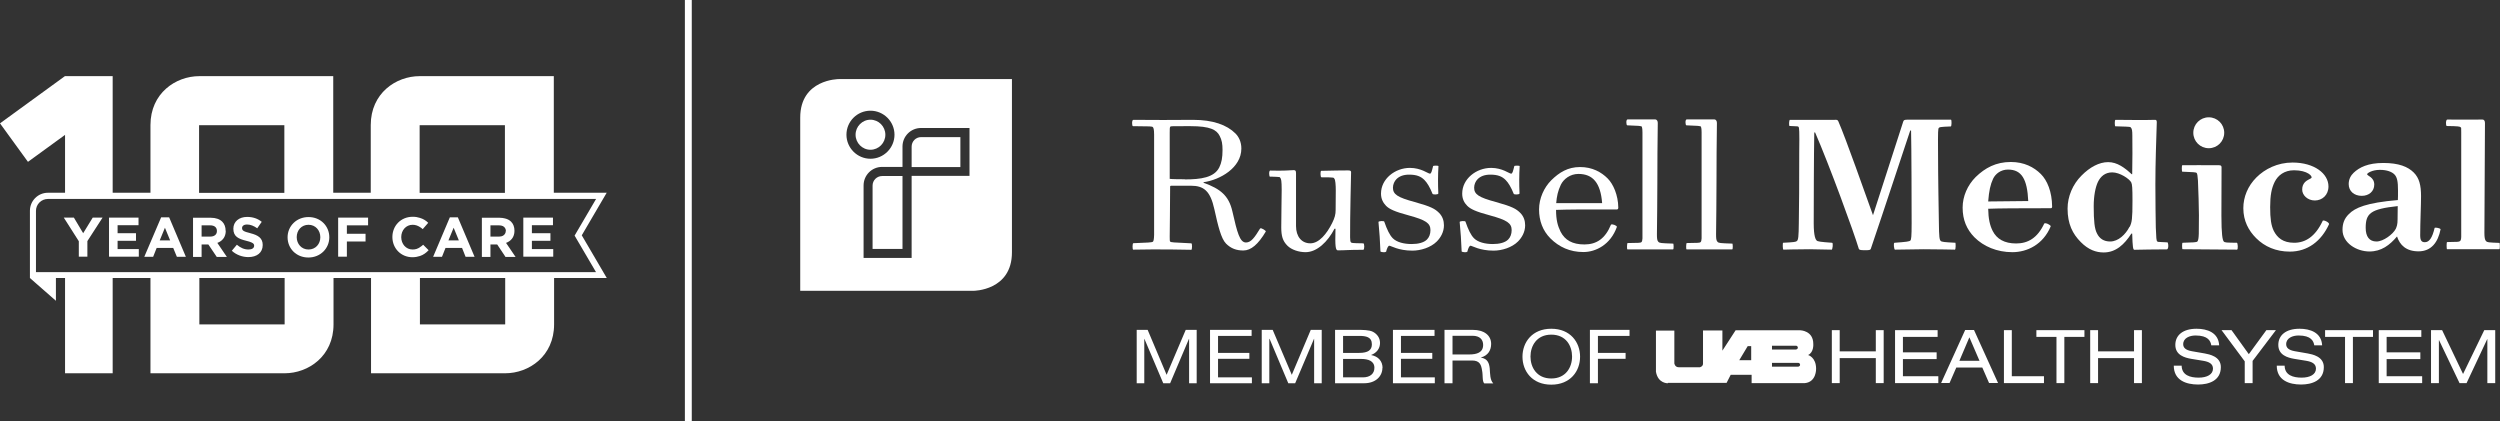 <?xml version="1.0" encoding="UTF-8"?>
<svg id="Layer_2" data-name="Layer 2" xmlns="http://www.w3.org/2000/svg" viewBox="0 0 177.95 30">
  <rect x="0" y="0" width="177.95" height="30" fill="#333333" stroke="none"/>
  <defs>
    <style>
      .cls-1 {
        fill: #fff;
      }
    </style>
  </defs>
  <g id="Layer_1-2" data-name="Layer 1">
    <g>
      <path class="cls-1" d="M124.4,24.64h.25v1h-.85l.6-1Zm1.73-.03h1.71c.13,0,.13,.14,.13,.14,0,.1-.13,.13-.13,.13h-1.71v-.27Zm2,1.36c0,.1-.13,.13-.13,.13h-1.87v-.27h1.87c.13,0,.13,.14,.13,.14m-9.42,1.28h4.19l.29-.57h1.49v.59h3.79c.83-.08,.8-1.02,.8-1.02,0-.83-.57-.98-.57-.98,.42-.19,.37-.79,.37-.79,0-.95-.92-.97-.92-.97h-4.61l-.94,1.45v-1.44h-1.38v2.37c0,.2-.22,.25-.22,.25h-1.51c-.27,0-.31-.27-.31-.27v-2.34h-1.31v2.93c.15,.86,.86,.82,.86,.82"/>
      <polygon class="cls-1" points="130.95 25.49 133.52 25.49 133.52 27.27 134.08 27.27 134.08 23.5 133.52 23.5 133.52 25.01 130.95 25.01 130.95 23.5 130.39 23.5 130.39 27.27 130.95 27.27 130.95 25.49"/>
      <polygon class="cls-1" points="137.97 26.78 135.45 26.78 135.45 25.56 137.85 25.56 137.85 25.08 135.45 25.08 135.45 23.98 137.92 23.98 137.92 23.5 134.89 23.5 134.89 27.27 137.97 27.27 137.97 26.78"/>
      <path class="cls-1" d="M139.47,25.68l.71-1.67,.72,1.67h-1.43Zm.41-2.19l-1.71,3.77h.6l.48-1.1h1.85l.48,1.1h.64l-1.71-3.77h-.64Z"/>
      <polygon class="cls-1" points="143.2 23.5 142.64 23.5 142.64 27.27 145.49 27.27 145.49 26.78 143.2 26.78 143.2 23.5"/>
      <polygon class="cls-1" points="144.95 23.98 146.38 23.98 146.38 27.27 146.94 27.27 146.94 23.98 148.37 23.98 148.37 23.5 144.95 23.5 144.95 23.98"/>
      <polygon class="cls-1" points="151.9 25.01 149.34 25.01 149.34 23.5 148.78 23.5 148.78 27.27 149.34 27.27 149.34 25.49 151.9 25.49 151.9 27.27 152.46 27.27 152.46 23.5 151.9 23.5 151.9 25.01"/>
      <path class="cls-1" d="M156.94,25.16l-.92-.16c-.46-.08-.62-.26-.62-.5,0-.44,.46-.62,.88-.62,.9,0,1.07,.4,1.12,.7h.56c-.05-.91-.85-1.18-1.61-1.18-.97,0-1.51,.46-1.51,1.15,0,.73,.67,.91,1.12,.99l.86,.14c.43,.07,.7,.22,.7,.56,0,.41-.42,.64-1.02,.64s-1.2-.17-1.21-.85h-.56c0,1.04,.88,1.34,1.73,1.34,.76,0,1.62-.27,1.62-1.24,0-.77-.84-.91-1.14-.97"/>
      <polygon class="cls-1" points="160.07 25.21 158.84 23.5 158.13 23.5 159.78 25.72 159.78 27.27 160.34 27.27 160.34 25.69 162 23.5 161.32 23.5 160.07 25.21"/>
      <path class="cls-1" d="M164.27,25.16l-.92-.16c-.46-.08-.62-.26-.62-.5,0-.44,.46-.62,.88-.62,.9,0,1.07,.4,1.12,.7h.56c-.05-.91-.85-1.18-1.61-1.18-.97,0-1.51,.46-1.51,1.15,0,.73,.67,.91,1.12,.99l.86,.14c.43,.07,.7,.22,.7,.56,0,.41-.42,.64-1.02,.64s-1.2-.17-1.21-.85h-.56c0,1.04,.88,1.34,1.73,1.34,.76,0,1.62-.27,1.62-1.24,0-.77-.84-.91-1.14-.97"/>
      <polygon class="cls-1" points="165.5 23.98 166.92 23.98 166.92 27.27 167.48 27.27 167.48 23.98 168.91 23.98 168.91 23.5 165.5 23.5 165.5 23.98"/>
      <polygon class="cls-1" points="169.88 25.56 172.28 25.56 172.28 25.08 169.88 25.08 169.88 23.98 172.35 23.98 172.35 23.5 169.32 23.5 169.32 27.27 172.41 27.27 172.41 26.78 169.88 26.78 169.88 25.56"/>
      <polygon class="cls-1" points="176.83 23.5 175.32 26.62 173.83 23.5 173.04 23.5 173.04 27.27 173.6 27.27 173.6 24.21 173.61 24.21 175.07 27.27 175.57 27.27 177.04 24.14 177.05 24.14 177.05 27.27 177.61 27.27 177.61 23.5 176.83 23.5"/>
      <polygon class="cls-1" points="81.45 24.12 81.46 24.12 82.8 27.28 83.29 27.28 84.63 24.12 84.64 24.12 84.64 27.28 85.18 27.28 85.18 23.48 84.4 23.48 83.04 26.68 81.69 23.48 80.91 23.48 80.91 27.28 81.45 27.28 81.45 24.12"/>
      <polygon class="cls-1" points="89.11 26.86 86.7 26.86 86.7 25.54 88.93 25.54 88.93 25.12 86.7 25.12 86.7 23.91 89.09 23.91 89.09 23.48 86.13 23.48 86.13 27.28 89.11 27.28 89.11 26.86"/>
      <polygon class="cls-1" points="90.35 24.12 90.37 24.12 91.7 27.28 92.19 27.28 93.53 24.12 93.54 24.12 93.54 27.28 94.08 27.28 94.08 23.48 93.3 23.48 91.95 26.68 90.59 23.48 89.81 23.48 89.81 27.28 90.35 27.28 90.35 24.12"/>
      <path class="cls-1" d="M95.6,26.86v-1.31h1.3c.48,0,.93,.14,.93,.63,0,.42-.31,.68-.81,.68h-1.43Zm0-2.95h1.14c.49,0,.91,.07,.91,.6,0,.4-.26,.61-.91,.61h-1.14v-1.21Zm2.81,2.28c0-.47-.29-.82-.82-.92h0c.4-.15,.64-.46,.64-.86,0-.37-.22-.64-.5-.79-.26-.14-.76-.14-1.14-.14h-1.56v3.8h2.07c.85,0,1.3-.53,1.3-1.09"/>
      <polygon class="cls-1" points="102.13 26.86 99.72 26.86 99.72 25.54 101.95 25.54 101.95 25.12 99.72 25.12 99.72 23.91 102.11 23.91 102.11 23.48 99.15 23.48 99.15 27.28 102.13 27.28 102.13 26.86"/>
      <g>
        <path class="cls-1" d="M104.58,25.23h-1.19v-1.33h1.42c.53,0,.76,.28,.76,.65,0,.55-.46,.68-.99,.68m1.46,1c-.04-.37-.14-.7-.64-.78h0c.52-.14,.74-.52,.74-.97,0-.61-.5-1-1.3-1h-2.02v3.8h.57v-1.62h1.39c.55,0,.65,.31,.71,.69,.08,.37,0,.78,.16,.94h.64c-.24-.26-.22-.68-.25-1.05"/>
        <path class="cls-1" d="M110.42,23.82c1.05,0,1.48,.8,1.48,1.56s-.44,1.56-1.48,1.56-1.48-.8-1.48-1.56,.44-1.56,1.48-1.56m0,3.56c1.36,0,2.05-.96,2.05-1.99s-.69-1.99-2.05-1.99-2.05,.96-2.05,1.99,.69,1.99,2.05,1.99"/>
      </g>
      <polygon class="cls-1" points="113.17 27.28 113.74 27.28 113.74 25.54 115.71 25.54 115.71 25.12 113.74 25.12 113.74 23.91 115.99 23.91 115.99 23.48 113.17 23.48 113.17 27.28"/>
      <g>
        <path class="cls-1" d="M111.1,13.15c.2-.41,.67-.77,1.25-.77,1.03,0,1.58,.64,1.69,2.08h-3.27c.04-.48,.12-.87,.33-1.31m1.61,4.79c.87,0,1.93-.52,2.38-1.79,.01-.09-.33-.23-.42-.16-.41,1-1.03,1.41-1.89,1.41s-1.39-.31-1.7-.91c-.2-.41-.32-.83-.32-1.55,.81-.03,2.05-.04,4.34-.03,.06-.01,.09-.06,.09-.13-.01-.9-.36-1.68-.76-2.08-.45-.45-1.09-.81-1.96-.81s-1.48,.38-2.05,.94c-.51,.51-.87,1.28-.87,2.08s.26,1.51,.81,2.06c.61,.61,1.39,.97,2.34,.97"/>
        <path class="cls-1" d="M90.42,12.57c.83,.03,.65,.03,.71,.09,.06,.06,.1,.2,.1,.86,0,.3-.03,1.95-.03,2.66,0,.62,.1,.97,.44,1.31,.29,.29,.81,.46,1.29,.46,.81,0,1.58-.74,2.06-1.67h.07c-.04,1.29,.01,1.54,.17,1.54,.54,0,.72-.04,1.81-.04,.09,0,.09-.46,0-.46-.86-.01-.83-.03-.88-.07-.04-.04-.06-.15-.06-.36-.01-1.41,.07-4.56,.07-4.63,0-.09-.04-.13-.22-.13-.09,0-1.46,.01-1.9,.03-.09,0-.06,.46,0,.46,1.05,0,.85,.03,.93,.1,.07,.07,.1,.44,.1,.84,0,.28,0,.7-.01,1.39,0,.31-.06,.55-.25,.93-.38,.76-.93,1.44-1.55,1.44s-1.02-.48-1.02-1.23v-3.75c0-.19-.04-.23-.17-.23-.31,.01-.69,.06-1.67,.03-.1,0-.09,.45,0,.45"/>
        <path class="cls-1" d="M104.44,17.93c.07-.29,.16-.44,.23-.44,.12,0,.64,.35,1.64,.35,.6,0,1.31-.22,1.74-.65,.28-.28,.51-.68,.51-1.15,0-.33-.1-.64-.35-.89-.28-.28-.57-.45-1.73-.77-1.23-.33-1.55-.55-1.55-1.02,0-.23,.1-.46,.25-.61,.2-.2,.49-.32,.9-.32,.54,0,.84,.13,1.09,.38,.2,.2,.39,.52,.58,.99,.03,.06,.41,.06,.41-.03-.03-.67-.03-1.29,.01-1.95-.01-.04-.36-.04-.38,0-.1,.39-.13,.54-.23,.54-.13,0-.62-.41-1.42-.41-1.06,0-2.06,.78-2.06,1.83,0,.38,.14,.65,.36,.87,.23,.23,.6,.41,1.61,.68,1.21,.33,1.55,.55,1.55,1.05,0,.28-.09,.51-.25,.67-.22,.22-.62,.32-1.09,.32-.55,0-1.06-.13-1.34-.41-.22-.22-.41-.61-.61-1.19-.03-.06-.41-.04-.41,.03,.06,.62,.12,1.44,.14,2.09,0,.06,.36,.09,.38,.03"/>
        <path class="cls-1" d="M98.66,17.93c.07-.29,.16-.44,.23-.44,.12,0,.64,.35,1.64,.35,.6,0,1.31-.22,1.74-.65,.28-.28,.51-.68,.51-1.15,0-.33-.1-.64-.35-.89-.28-.28-.57-.45-1.73-.77-1.23-.33-1.55-.55-1.55-1.02,0-.23,.1-.46,.25-.61,.2-.2,.49-.32,.9-.32,.54,0,.84,.13,1.09,.38,.2,.2,.39,.52,.58,.99,.03,.06,.41,.06,.41-.03-.03-.67-.03-1.29,.01-1.95-.01-.04-.36-.04-.38,0-.1,.39-.13,.54-.23,.54-.13,0-.62-.41-1.42-.41-1.06,0-2.06,.78-2.06,1.83,0,.38,.15,.65,.36,.87,.23,.23,.6,.41,1.61,.68,1.21,.33,1.55,.55,1.55,1.05,0,.28-.09,.51-.25,.67-.22,.22-.62,.32-1.09,.32-.55,0-1.06-.13-1.34-.41-.22-.22-.41-.61-.61-1.19-.03-.06-.41-.04-.41,.03,.06,.62,.12,1.44,.14,2.09,0,.06,.36,.09,.38,.03"/>
        <path class="cls-1" d="M116.87,9.04s.04,.09,.04,.38v7.55c-.01,.16-.03,.22-.07,.26-.06,.06-.16,.06-.99,.07-.04,0-.06,.45-.01,.45,1.34,0,1.97,0,3.25,0,.06,0,.04-.41,.01-.41-.92-.03-.97-.04-1.06-.13-.09-.09-.1-.25-.1-.54,.01-1.19,.03-2.22,.03-3.65,0-1.57,.01-2.76,.03-4.27,0-.13-.06-.25-.19-.25h-1.96c-.12,0-.1,.39-.03,.42,.86,.03,.99,.04,1.05,.1"/>
        <path class="cls-1" d="M84.33,12.76c-.45,0-.97-.01-1.07-.03v-3.27c0-.28,0-.39,.04-.44s.15-.04,1.44-.04c1.41,0,1.86,.26,2.08,.7,.15,.29,.2,.57,.2,.99,0,.55-.07,.92-.23,1.24-.36,.73-1.32,.86-2.45,.86m5.35,3.5c-.39,.64-.64,.99-1,.99-.44,0-.62-.68-.97-2.22-.25-1.1-.84-1.6-2.05-2.03v-.04c1.18-.17,2.69-1.03,2.69-2.4,0-.48-.19-.84-.42-1.07-.61-.61-1.6-.97-3.02-.97-.77,0-1.6,.01-2.13,.01s-.99,0-2.12-.01c-.12,0-.1,.45-.03,.45,1.28,.01,1.37,.01,1.42,.07,.04,.04,.09,.13,.09,.54v7.13c-.01,.32-.04,.45-.09,.49-.04,.04-.39,.07-1.39,.1-.07,0-.07,.46-.01,.46,1.76-.04,3.91,0,4.14,.01,.06,0,.07-.46,0-.46-1.31-.06-1.45-.07-1.5-.12-.04-.04-.04-.1-.04-.35,0-.36,.03-2.41,.03-3.56,0-.04,.01-.07,.09-.07h1.39c.9,0,1.38,.35,1.67,1.68,.26,1.18,.48,2.09,.83,2.44,.35,.35,.74,.49,1.23,.49,.55,0,1.06-.44,1.6-1.35,.03-.06-.35-.29-.39-.22"/>
        <path class="cls-1" d="M121.08,9.04s.04,.09,.04,.38v7.55c-.01,.16-.03,.22-.07,.26-.06,.06-.16,.06-.99,.07-.04,0-.06,.45-.01,.45,1.34,0,1.98,0,3.25,0,.06,0,.04-.41,.01-.41-.92-.03-.97-.04-1.06-.13-.09-.09-.1-.25-.1-.54,.01-1.19,.03-2.22,.03-3.65,0-1.57,.01-2.76,.03-4.27,0-.13-.06-.25-.19-.25h-1.96c-.12,0-.1,.39-.03,.42,.86,.03,.99,.04,1.05,.1"/>
        <path class="cls-1" d="M141.52,14.33c.06-.74,.15-1.18,.35-1.61,.17-.35,.55-.65,1.06-.65,.97,0,1.37,.68,1.44,2.24l-2.85,.03Zm1.61-2.8c-1.06,0-1.83,.42-2.5,1.07-.58,.58-.93,1.37-.93,2.18,0,.87,.29,1.55,.84,2.11,.65,.65,1.6,1.06,2.7,1.06,1.05,0,2.19-.54,2.73-1.84,.01-.09-.36-.28-.46-.2-.48,1.03-1.16,1.42-2,1.42s-1.38-.32-1.67-.89c-.2-.39-.31-.87-.32-1.58,.77-.03,2-.04,4.46-.04,.06,0,.09-.04,.09-.12-.01-1.06-.35-1.86-.8-2.31-.49-.49-1.19-.86-2.14-.86"/>
        <path class="cls-1" d="M170.66,15.61c0,.38-.06,.52-.13,.68-.2,.39-.89,.9-1.37,.9-.51,0-.77-.35-.77-.97,0-1.02,.32-1.34,2.28-1.55,0,.38,0,.6-.01,.94m2.64,.6c-.17,.73-.39,1.03-.7,1.03-.23,0-.33-.12-.33-.49,0-.93,.06-2.11,.06-2.79,0-.78-.13-1.29-.52-1.68-.41-.41-1.06-.68-2.16-.68s-1.71,.31-2.12,.7c-.2,.19-.35,.46-.35,.8,0,.51,.39,.84,.93,.84,.51,0,.89-.32,.89-.8,0-.54-.51-.62-.51-.74,0-.07,.35-.31,.91-.31,.52,0,.86,.15,1.03,.32,.2,.2,.26,.51,.26,1.15,0,.35,0,.51-.01,.68-2.25,.19-3.05,.55-3.49,1-.32,.31-.45,.67-.45,1.12,0,.93,1,1.54,1.92,1.54,.84,0,1.44-.45,1.96-1.07,.2,.61,.65,1.06,1.53,1.06,.91,0,1.39-.65,1.57-1.57,0-.07-.36-.15-.41-.1"/>
        <path class="cls-1" d="M177.92,17.29c-.81-.03-.89-.04-.96-.13-.09-.07-.12-.28-.12-.57l.04-7.83c0-.15-.06-.25-.17-.25-.87,.01-1.68,0-2.51,0-.12,0-.12,.44-.04,.46,.81,.01,.93,.03,.99,.09,.04,.04,.04-.01,.04,.36v7.45c-.01,.17-.03,.25-.09,.29-.06,.06-.16,.06-.92,.07-.04,0-.04,.51,0,.51h3.72c.06,0,.04-.46,.01-.46"/>
        <path class="cls-1" d="M159.2,17.28c-.71-.01-.84-.01-.91-.09-.09-.09-.17-.51-.17-1.84,0-.97,.01-2.98,.01-3.44,0-.1-.04-.15-.19-.15-.51-.01-2.48,0-2.6,0-.06,0-.04,.46-.01,.46,.83,.03,.97,.04,1.03,.09,.04,.06,.07,.2,.09,.54,.03,.71,.07,1.9,.07,2.47,0,.52,0,.9-.01,1.32-.01,.32-.04,.48-.1,.55-.06,.06-.29,.07-1.05,.09-.06,0-.04,.46-.01,.46,.22,0,3.57,.03,3.88,.03,.09,0,.06-.49-.01-.49"/>
        <path class="cls-1" d="M151.58,16.14c-.28,.55-.8,1.05-1.38,1.05-.44,0-.76-.2-.94-.58-.17-.33-.23-.86-.23-1.93,0-.73,.12-1.35,.3-1.73,.19-.39,.51-.68,1.02-.68,.54,0,1.22,.46,1.35,.71,.07,.14,.09,.39,.09,1.32,0,1.28-.04,1.53-.2,1.85m2.66,1.1c-.76-.03-.64-.03-.7-.07-.06-.06-.07-.22-.1-.99-.01-.81-.03-1.63-.03-3.06,0-1.58,.06-3.08,.1-4.43,0-.13-.04-.17-.12-.17-.94,.03-1.9,0-2.82,0-.07,0-.06,.46-.01,.46,.6,.03,1.02,.01,1.09,.07,.1,.1,.12,.25,.12,.61,.01,.7,.01,1.79-.01,2.73h-.04c-.49-.46-1.03-.86-1.67-.86s-1.31,.36-1.9,.96c-.62,.62-.99,1.48-.99,2.35,0,1.09,.36,1.8,.94,2.38,.54,.55,1.09,.74,1.63,.74,.87,0,1.47-.57,1.97-1.34h.06c.03,.99,.06,1.15,.16,1.15,.58-.01,1.34-.03,2.3-.03,.16,0,.12-.51,.03-.51"/>
        <path class="cls-1" d="M165.32,15.74c-.52,1.1-1.22,1.54-2.02,1.54s-1.2-.36-1.45-.84c-.19-.39-.26-.86-.26-1.7s.1-1.34,.32-1.79c.23-.46,.68-.83,1.38-.83,.97,0,1.35,.44,1.23,.55-.07,.07-.29,.13-.45,.29-.13,.15-.2,.29-.2,.54,0,.39,.38,.77,.9,.77s.97-.38,.97-1c0-.9-.99-1.7-2.56-1.7-1.07,0-1.97,.46-2.57,1.06-.61,.61-.93,1.39-.93,2.19,0,.91,.38,1.6,.91,2.13,.61,.61,1.42,.96,2.4,.96,1.26,0,2.24-.74,2.79-1.95,.04-.12-.41-.35-.46-.23"/>
        <path class="cls-1" d="M139.2,17.28c-.8-.04-.99-.06-1.06-.13-.09-.09-.12-.28-.13-1.28-.01-.55-.06-3.36-.06-5.03-.01-1.55,0-1.68,.06-1.74,.06-.04,0-.07,.85-.1,.06,0,.07-.48,.01-.48-.2-.01-2.6,0-3.13,0-.21,0-.24,.05-.27,.14l-2.15,6.66c-.55-1.52-1.93-5.46-2.47-6.69-.06-.12-.12-.1-.26-.1-.23,0-2.43,0-3.19,0-.03,0-.06,.19-.05,.32,0,.07,.01,.12,.04,.12,.03,0,.05,0,.07,0,.56,.02,.5,.02,.56,.06,0,0,0,0,0,0,.05,.06,.07,.26,.05,1.78,0,1.67-.01,4.51-.03,5.06-.01,1-.04,1.19-.13,1.28-.07,.07-.19,.09-.99,.13-.03,0-.04,.49,.03,.49,.15,0,.78-.03,1.86-.03,.42,0,1.12,.03,1.57,.03,.06,0,.12-.49,.03-.49-.84-.06-1.03-.09-1.1-.16-.06-.06-.21-.26-.21-1.22,0-.77,.01-5.15,.04-6.47h.06c1,2.29,2.77,7.13,3.11,8.28,.03,.07,.1,.1,.41,.1,.33,0,.4-.01,.44-.09,1.09-3.21,1.97-5.92,2.81-8.43h.06c.03,1.03,.04,5.79,.04,6.61,0,.96-.03,1.16-.09,1.22-.07,.07-.29,.1-1.13,.16-.09,0-.03,.49,.03,.49,.45,0,1.63-.03,2.05-.03,1.07,0,2.08,.03,2.22,.03,.07,0,.06-.49,.03-.49"/>
        <path class="cls-1" d="M157.22,10.55c.61,0,1.1-.49,1.1-1.1s-.49-1.1-1.1-1.1-1.1,.49-1.1,1.1,.49,1.1,1.1,1.1"/>
      </g>
      <rect class="cls-1" x="48.75" width=".49" height="30"/>
      <g>
        <path class="cls-1" d="M63.02,9.59c0-.59-.48-1.07-1.06-1.07s-1.06,.48-1.06,1.07,.48,1.07,1.06,1.07,1.06-.48,1.06-1.07Z"/>
        <path class="cls-1" d="M62.11,13.2v4.52h2.13v-5.19h-1.45c-.37,0-.68,.3-.68,.68Z"/>
        <path class="cls-1" d="M64.89,10.44v1.45h3.47v-2.13h-2.8c-.37,0-.67,.3-.67,.68Z"/>
        <path class="cls-1" d="M59.7,5.63s-2.74,0-2.74,2.74v12.33h12.33s2.74,0,2.74-2.74V5.63h-12.33Zm.55,3.96c0-.95,.77-1.71,1.71-1.71s1.71,.77,1.71,1.71-.77,1.71-1.71,1.71-1.71-.77-1.71-1.71Zm8.77,2.93h-4.13v5.84h-3.42v-5.16c0-.73,.59-1.32,1.32-1.32h1.45v-1.45c0-.73,.59-1.32,1.32-1.32h3.45v3.41Z"/>
      </g>
      <polygon class="cls-1" points="5.92 16.6 5.26 15.49 4.63 15.49 4.54 15.49 4.63 15.63 5.61 17.17 5.61 18.27 6.22 18.27 6.22 17.16 7.3 15.49 6.6 15.49 5.92 16.6"/>
      <polygon class="cls-1" points="8.37 17.14 9.68 17.14 9.68 16.6 8.37 16.6 8.37 16.03 9.86 16.03 9.86 15.49 8.02 15.49 7.76 15.49 7.76 18.27 8.02 18.27 9.88 18.27 9.88 17.73 8.37 17.73 8.37 17.14"/>
      <path class="cls-1" d="M11.37,17.11l.37-.9,.37,.9h-.74Zm.1-1.64l-.76,1.78-.44,1.03h.63l.25-.63h1.18l.26,.63h.64l-1.19-2.81h-.57Z"/>
      <g>
        <path class="cls-1" d="M15.44,16.45c0,.23-.17,.39-.47,.39h-.62v-.8h.61c.3,0,.48,.14,.48,.4h0Zm.62-.02h0c0-.27-.08-.49-.24-.65-.18-.18-.46-.28-.81-.28h-1.27v2.79h.61v-.89h.48l.6,.89h.72l-.68-1c.35-.13,.6-.41,.6-.86"/>
        <path class="cls-1" d="M17.83,16.6c-.48-.12-.6-.18-.6-.37h0c0-.14,.12-.25,.36-.25s.48,.1,.72,.27l.32-.46c-.28-.23-.63-.35-1.04-.35-.57,0-.98,.33-.98,.84h0c0,.56,.36,.72,.92,.86,.47,.12,.56,.2,.56,.35h0c0,.17-.15,.27-.4,.27-.32,0-.58-.13-.83-.34l-.36,.43c.33,.3,.76,.45,1.18,.45,.6,0,1.02-.31,1.02-.86h0c0-.49-.32-.7-.88-.84"/>
        <path class="cls-1" d="M22.8,16.89c0,.48-.34,.87-.84,.87s-.84-.4-.84-.88h0c0-.49,.34-.88,.84-.88s.84,.4,.84,.88h0Zm-.84-1.44c-.86,0-1.49,.65-1.49,1.44h0c0,.8,.62,1.44,1.48,1.44s1.49-.65,1.49-1.44h0c0-.8-.62-1.44-1.48-1.44"/>
      </g>
      <polygon class="cls-1" points="24.07 18.27 24.69 18.27 24.69 17.19 26.02 17.19 26.02 16.64 24.69 16.64 24.69 16.04 26.2 16.04 26.2 15.49 24.07 15.49 24.07 18.27"/>
      <path class="cls-1" d="M29.89,17.6c-.15,.1-.3,.16-.52,.16-.48,0-.81-.4-.81-.88h0c0-.49,.34-.88,.81-.88,.2,0,.36,.06,.52,.16,.07,.04,.13,.09,.2,.15l.39-.45c-.16-.16-.35-.28-.59-.35-.15-.05-.31-.08-.51-.08-.86,0-1.45,.65-1.45,1.44h0c0,.81,.61,1.44,1.43,1.44,.21,0,.38-.04,.54-.09,.24-.08,.43-.22,.61-.41l-.39-.39c-.07,.07-.14,.12-.22,.17"/>
      <path class="cls-1" d="M31.92,17.11l.37-.9,.37,.9h-.74Zm.1-1.64l-1.19,2.81h.63l.25-.63h1.18l.25,.63h.64l-1.19-2.81h-.57Z"/>
      <path class="cls-1" d="M36,16.45c0,.07-.02,.13-.05,.18-.07,.13-.21,.21-.42,.21h-.62v-.8h.61c.21,0,.37,.07,.44,.21,.03,.05,.05,.12,.05,.19h0Zm.62-.02h0c0-.27-.08-.49-.24-.65-.11-.11-.26-.19-.43-.23-.12-.03-.24-.05-.38-.05h-1.27v2.79h.61v-.89h.48l.56,.84,.03,.05h.72l-.68-1c.35-.13,.6-.41,.6-.86"/>
      <polygon class="cls-1" points="37.86 17.14 39.18 17.14 39.18 16.6 37.86 16.6 37.86 16.03 39.36 16.03 39.36 15.49 37.25 15.49 37.25 18.27 39.38 18.27 39.38 17.73 37.86 17.73 37.86 17.14"/>
      <path class="cls-1" d="M42.43,19.37H2.56v-4.36c0-.47,.38-.85,.86-.85H42.43l-1.53,2.61,1.53,2.61Zm-6.48,3.72s-.02,0-.03,0h-6.03v-3.3h6.07v3.29Zm-15.7,0s-.02,0-.03,0h-6.03v-3.3h6.07v3.29Zm-6.07-14.18s.02,0,.03,0h6.03v4.82h-6.07v-4.81Zm15.7,0s.02,0,.03,0h6.03v4.82h-6.07v-4.81Zm13.29,4.81h-3.75V5.42h-9.55c-1.69,0-3.48,1.22-3.48,3.48v4.82h-2.67V5.42H14.19c-1.69,0-3.48,1.22-3.48,3.48v4.82h-2.69V5.42h-3.39s-.01,0-.01,0L0,8.78l1.99,2.74,2.64-1.92v4.12h-1.22c-.71,0-1.28,.58-1.28,1.28v4.79h0s1.85,1.62,1.85,1.62v-1.62h0s.65,0,.65,0h0v6.78h3.39v-6.78h2.69v6.78h9.55c1.69,0,3.48-1.22,3.48-3.48v-3.3h2.67v6.78h9.55c1.69,0,3.48-1.22,3.48-3.48v-3.3h3.75l-1.78-3.04,1.78-3.04Z"/>
    </g>
  </g>
</svg>